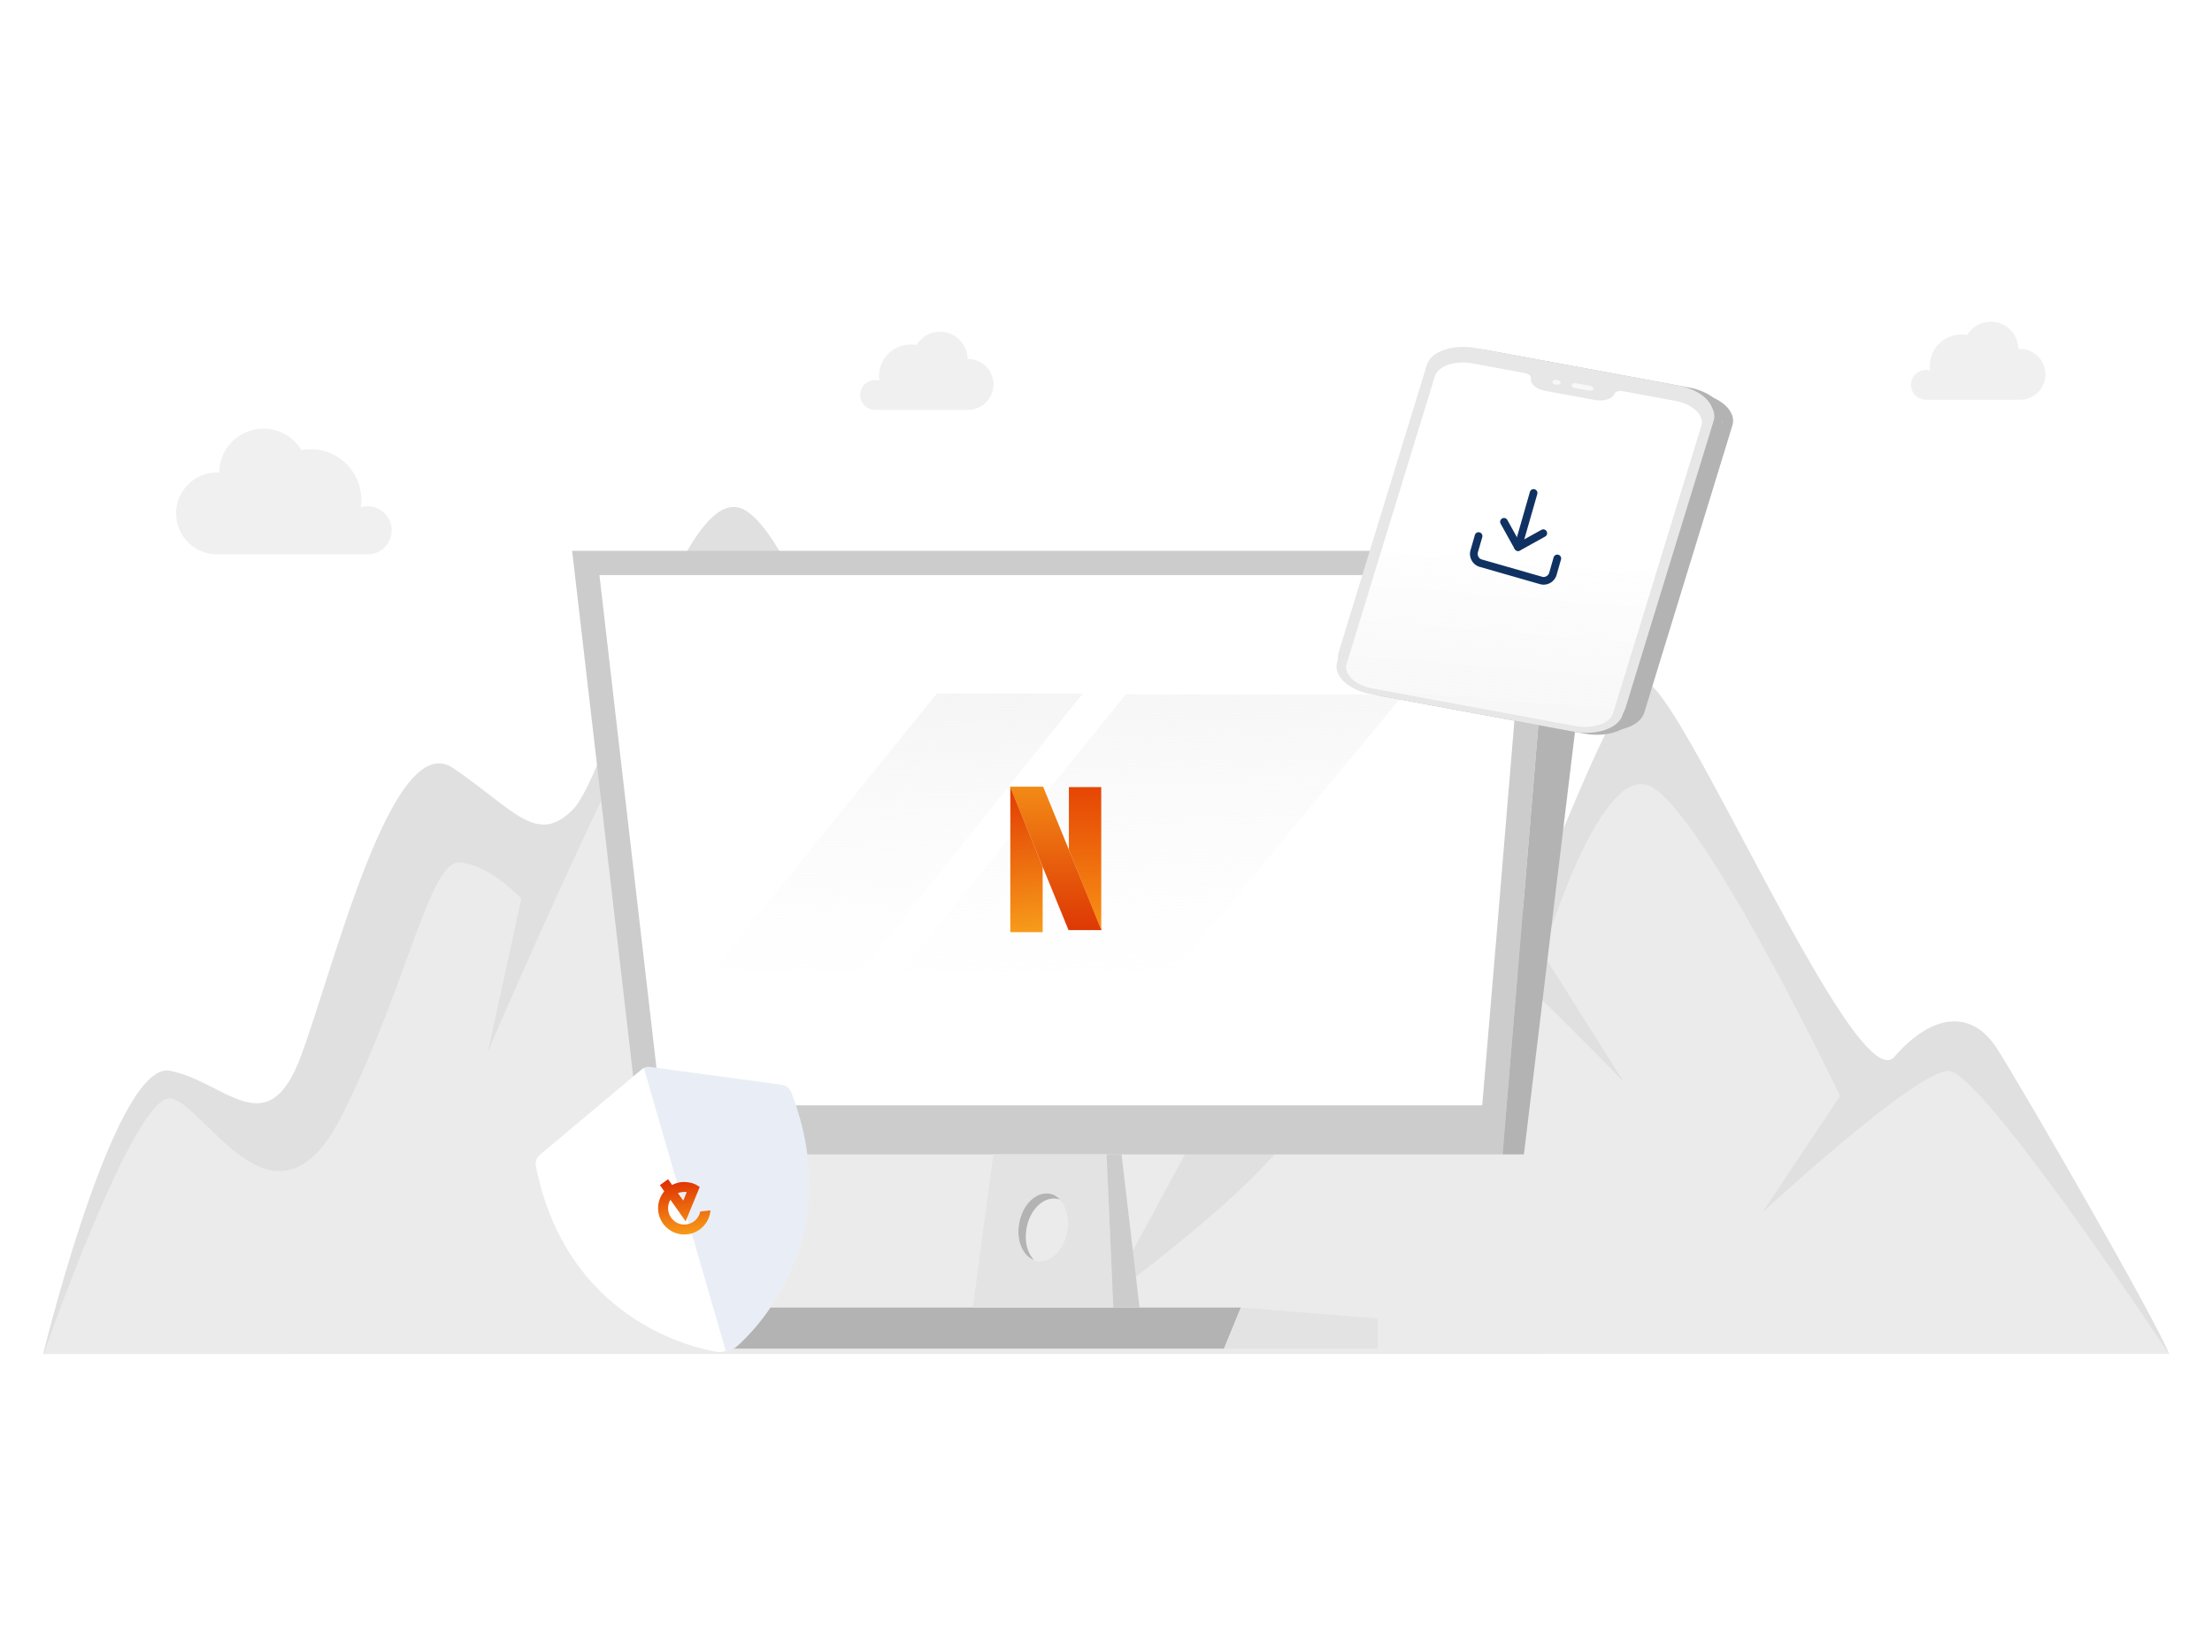<svg xmlns="http://www.w3.org/2000/svg" width="308" height="230" fill="none"><g clip-path="url(#a)"><path fill="#3E9AB7" d="m300.902 208.448.645-.036z"/><path fill="#F0F0F0" d="M54.54 73.83a3.335 3.335 0 0 0-4.296-3.195q.075-.51.074-1.026a7.065 7.065 0 0 0-8.348-6.948 6.171 6.171 0 0 0-11.449 3.13h-.102a5.693 5.693 0 0 0-5.9 5.69 5.695 5.695 0 0 0 5.9 5.692h20.917a3.335 3.335 0 0 0 3.203-3.342m65.234-18.838a2.074 2.074 0 0 1 2.676-1.986 4.4 4.4 0 0 1-.052-.637 4.4 4.4 0 0 1 5.204-4.325 3.845 3.845 0 0 1 4.294-1.714 3.84 3.84 0 0 1 2.83 3.657h.066a3.54 3.54 0 1 1 0 7.08h-13.002a2.073 2.073 0 0 1-2.016-2.075m146.313-1.406a2.074 2.074 0 0 1 2.668-1.986 4.4 4.4 0 0 1-.044-.638 4.396 4.396 0 0 1 4.397-4.397q.407-.003.807.073a3.836 3.836 0 0 1 4.294-1.714 3.84 3.84 0 0 1 2.83 3.656h.066a3.54 3.54 0 0 1 3.701 3.537 3.54 3.54 0 0 1-3.701 3.536h-13.003a2.067 2.067 0 0 1-2.015-2.067"/><path fill="#E0E0E0" d="M302 188.504c-1.334-3.936-20.669-37.438-23.937-42.51-3.482-5.409-8.891-5.028-14.3 1.158s-30.16-52.573-34.799-52.192c-4.64.381-13.926 29.772-17.011 31.707-3.086 1.935-9.279-10.826-13.142-11.984s-18.946 41.367-25.513 39.043-17.4-26.671-25.902-39.431-8.897.388-16.63 1.546-19.716-44.07-28.218-45.236-17.78 37.116-22.808 42.143-8.121 0-16.623-5.797-16.623 27.851-21.255 40.201-10.444 3.481-18.176 1.935C16.393 147.621 7.04 184.385 6 188.518z"/><path fill="#EBEBEB" d="M6.086 188.505s12.76-36.727 17.788-35.561 14.659 20.873 23.967 1.927 11.983-35.18 16.234-34.792c4.251.389 8.517 5.05 8.517 5.05l-4.64 21.255s26.29-61.47 32.088-63.032c5.797-1.56 38.654 62.644 38.654 62.644l-6.185-20.522s6.955-10.818 10.825-8.114c3.87 2.705 23.578 39.82 23.578 39.82l-12.753 23.578s20.874-15.076 26.283-23.966 15.853-31.318 19.716-30.153c3.862 1.165 25.909 23.967 25.909 23.967l-11.214-17.781s7.329-25.132 14.307-23.586c6.977 1.547 27.059 43.353 27.059 43.353l-10.825 16.234s21.255-19.716 25.902-19.716c4.646 0 30.702 39.395 30.702 39.395z"/><path fill="#CCC" d="M209.209 160.723H89.427l-9.763-84.024h136.564z"/><path fill="#fff" d="m83.465 80.071 2.784 24.074 5.763 49.756h114.372l1.921-22.741 2.745-33.013 1.49-18.076z"/><path fill="#B3B3B3" d="M216.229 76.7h6.117l-10.155 84.023h-2.98zM99.344 182.053h73.438l-2.353 5.724h-68.693z"/><path fill="#E3E3E3" d="m172.786 182.053 19.055 1.529v4.195h-21.407zm-37.329-.001h19.565l-.941-21.329h-15.762zm6.43-11.802c.471-2.587 2.392-4.391 4.235-4.038s2.98 2.705 2.47 5.332c-.471 2.588-2.392 4.392-4.235 4.039-1.842-.392-2.94-2.745-2.47-5.333"/><path fill="#CCC" d="M155.023 182.052h3.646l-2.509-21.329h-2.078z"/><path fill="#B3B3B3" d="M147.614 167.037c-.156-.039-.274-.117-.431-.117-1.843-.353-3.764 1.45-4.234 4.038-.353 1.804.078 3.49 1.019 4.47-1.607-.588-2.509-2.823-2.039-5.176.471-2.587 2.392-4.391 4.235-4.038.549.078 1.058.392 1.45.823"/><path fill="url(#b)" d="m99.293 135.077 31.155-38.507h20.311l-30.721 38.507z"/><path fill="url(#c)" d="m125.586 135.2 31.162-38.507h38.694L163.548 135.2z"/><path fill="#B3B3B3" d="m222.143 101.573-28.24-5.222c-3.179-.588-5.284-2.591-4.707-4.473l12.282-40.012c.578-1.884 3.623-2.934 6.799-2.346l28.243 5.222c3.179.588 5.284 2.592 4.707 4.474l-12.282 40.012c-.58 1.882-3.623 2.933-6.802 2.345"/><path fill="#E7E7E7" d="m220.674 101.3-28.244-5.222c-3.178-.588-5.284-2.591-4.706-4.474l12.282-40.012c.577-1.884 3.623-2.933 6.798-2.346l28.244 5.223c3.178.588 5.283 2.591 4.706 4.474l-12.282 40.012c-.577 1.882-3.62 2.933-6.798 2.345"/><path fill="url(#d)" d="m234.814 55.249-7.34-1.358c-.482-.089-.952.048-1.099.32l-.07.13c-.361.663-1.512.997-2.686.78l-6.98-1.291c-1.175-.217-2.006-.918-1.945-1.635l.012-.142c.026-.294-.314-.58-.796-.67l-7.34-1.357c-2.449-.453-4.794.356-5.24 1.808l-12.282 40.012c-.446 1.451 1.177 2.994 3.626 3.447l28.244 5.223c2.45.453 4.794-.356 5.24-1.808l12.282-40.012c.444-1.452-1.179-2.995-3.626-3.447"/><path fill="#fff" d="M218.831 52.762c-.057.184-.354.285-.664.227s-.515-.253-.459-.435c.057-.184.354-.285.664-.228.308.057.515.252.459.436m4.121.388-1.923-.355c-.311-.057-.608.046-.664.228-.057.184.147.378.458.435l1.923.356c.31.057.607-.046.664-.228.057-.184-.151-.378-.458-.435" opacity=".7"/><path fill="#B3B3B3" d="m220.811 100.788-28.241-5.222c-3.178-.588-5.283-2.591-4.706-4.474l12.282-40.011c.578-1.885 3.623-2.934 6.799-2.347l28.243 5.223c3.179.588 5.284 2.591 4.707 4.474l-12.282 40.012c-.58 1.882-3.623 2.933-6.802 2.345"/><path fill="#E7E7E7" d="m219.342 100.515-28.244-5.222c-3.178-.588-5.284-2.592-4.706-4.474l12.282-40.012c.577-1.884 3.623-2.933 6.798-2.346l28.244 5.223c3.178.588 5.283 2.591 4.706 4.473L226.14 98.17c-.577 1.883-3.62 2.934-6.798 2.346"/><path fill="url(#e)" d="m233.482 54.466-7.34-1.357c-.482-.089-.952.048-1.099.32l-.071.13c-.36.663-1.511.997-2.685.78l-6.98-1.291c-1.175-.218-2.006-.918-1.945-1.636l.012-.141c.026-.294-.314-.58-.796-.67l-7.34-1.357c-2.449-.453-4.794.356-5.24 1.807l-12.282 40.013c-.446 1.451 1.177 2.994 3.626 3.447l28.244 5.223c2.45.453 4.794-.356 5.24-1.808l12.282-40.012c.444-1.452-1.179-2.995-3.626-3.448"/><path fill="#B3B3B3" d="m220.608 102.144-28.241-5.223c-3.178-.587-5.283-2.59-4.706-4.473l12.282-40.012c.578-1.884 3.623-2.933 6.799-2.346l28.243 5.223c3.178.587 5.284 2.591 4.707 4.473L227.41 99.798c-.581 1.882-3.623 2.933-6.802 2.346"/><path fill="#E7E7E7" d="m219.138 101.872-28.243-5.223c-3.179-.588-5.284-2.591-4.707-4.474l12.282-40.011c.578-1.885 3.623-2.934 6.799-2.346l28.244 5.222c3.178.588 5.283 2.592 4.706 4.474l-12.282 40.012c-.577 1.882-3.62 2.933-6.799 2.346"/><path fill="#E7E7E7" d="m219.536 100.92-28.244-5.222c-3.178-.588-5.284-2.591-4.706-4.473l12.279-39.998c.578-1.883 3.623-2.932 6.798-2.345l28.244 5.223c3.178.588 5.284 2.59 4.707 4.472l-12.28 39.999c-.577 1.881-3.62 2.932-6.798 2.344"/><path fill="url(#f)" d="m233.271 55.819-7.34-1.357c-.482-.09-.952.048-1.099.319l-.07.13c-.361.663-1.511.997-2.686.78l-6.98-1.29c-1.175-.218-2.006-.918-1.945-1.636l.012-.142c.026-.294-.314-.58-.796-.67l-7.34-1.357c-2.449-.453-4.794.356-5.24 1.808l-12.282 40.012c-.446 1.452 1.177 2.995 3.626 3.448l28.244 5.222c2.45.453 4.794-.356 5.24-1.808l12.283-40.011c.443-1.453-1.18-2.996-3.627-3.448"/><path fill="#fff" d="M217.291 53.333c-.056.184-.353.285-.664.228-.31-.058-.514-.253-.458-.436.057-.184.354-.285.664-.227.308.056.515.251.458.435m4.121.389-1.923-.356c-.31-.057-.607.046-.664.228-.056.184.148.378.459.435l1.923.356c.31.058.607-.045.664-.228.057-.184-.151-.378-.459-.435" opacity=".7"/><path fill="url(#g)" d="M140.676 109.529v20.256h4.505v-9.075z"/><path fill="url(#h)" d="m148.78 129.498-8.155-19.969h4.62l8.155 19.969z"/><path fill="url(#i)" d="M148.832 118.317v-8.73h4.505v19.911z"/><g filter="url(#j)"><path fill="#fff" d="m108.647 152.407-18.293-2.476-14.145 11.865c4.414 22.388 24.026 24.602 24.026 24.602l1.241-.36c.001.003 15.399-12.343 7.171-33.631"/><path fill="#fff" d="m101.935 187.6-1.242.36a1.7 1.7 0 0 1-.634.054c-.21-.023-20.847-2.615-25.437-25.902a1.62 1.62 0 0 1 .549-1.558l14.142-11.864a1.62 1.62 0 0 1 1.261-.365l18.293 2.476a1.62 1.62 0 0 1 1.296 1.023c8.558 22.14-7.504 35.354-7.669 35.485a1.6 1.6 0 0 1-.559.291m-1.815-2.855.58-.168c1.876-1.633 13.292-12.53 6.771-30.687l-16.62-2.251-12.847 10.78c4.188 18.832 19.657 21.947 22.116 22.326"/><path fill="#2257A6" d="M110.165 151.821a1.62 1.62 0 0 0-1.296-1.023l-18.293-2.476c-.32-.044-.64.013-.925.152l11.399 39.379.883-.255a1.7 1.7 0 0 0 .566-.293c.161-.131 16.224-13.345 7.666-35.484" opacity=".1"/></g><path fill="url(#k)" d="M97.497 168.701a2.23 2.23 0 0 1-.814 1.314 2.28 2.28 0 0 1-1.563.476 2.2 2.2 0 0 1-1.475-.711 2.27 2.27 0 0 1-.618-1.523 2.4 2.4 0 0 1 .321-1.213l2.122 3.005c.65-1.593 1.313-3.188 1.962-4.782-.082-.065-.177-.114-.273-.177-.016-.013-.016-.013-.03-.012-.064-.037-.144-.087-.222-.123-.015.001-.017-.013-.031-.012-.017-.013-.048-.024-.064-.037-.078-.036-.156-.072-.233-.093-.016-.013-.03-.011-.047-.024-.093-.034-.186-.068-.277-.088-.015.002-.031-.011-.06-.008-.015.002-.031-.011-.046-.009a4 4 0 0 0-1.271-.094 3.7 3.7 0 0 0-1.29.4l-.565-.799-1.138.815.603.869a3.62 3.62 0 0 0-.85 2.421 3.6 3.6 0 0 0 1.005 2.448 3.6 3.6 0 0 0 2.383 1.128c.911.06 1.8-.205 2.521-.778a3.66 3.66 0 0 0 1.341-2.284c.02-.091.023-.196.042-.287l-1.435.163zm-2.462-2.729c.19-.021.399-.015.594.007-.163.391-.324.797-.487 1.188l-.742-1.048c.2-.067.416-.122.635-.147"/><path fill="#103262" d="m204.779 76.524.59-2.058a.536.536 0 0 1 1.029.295l-.59 2.058a.83.83 0 0 0 .44 1.055l8.556 2.453a.83.83 0 0 0 .931-.661l.591-2.058a.535.535 0 1 1 1.029.295l-.59 2.058a1.9 1.9 0 0 1-.851 1.167 1.88 1.88 0 0 1-1.426.222l-8.514-2.441a1.88 1.88 0 0 1-1.195-2.385"/><path fill="#103262" d="M208.902 72.508a.54.54 0 0 1 .256-.32.533.533 0 0 1 .727.209l1.698 3.063 3.063-1.698a.537.537 0 0 1 .76.615.54.54 0 0 1-.241.32l-3.531 1.958a.536.536 0 0 1-.727-.209l-1.958-3.53a.54.54 0 0 1-.047-.408"/><path fill="#103262" d="m210.859 76.04 2.164-7.547a.53.53 0 0 1 .662-.367.536.536 0 0 1 .367.662l-2.164 7.547a.536.536 0 0 1-1.029-.295"/></g><defs><linearGradient id="b" x1="137.727" x2="139.086" y1="36.121" y2="146.41" gradientUnits="userSpaceOnUse"><stop offset=".152" stop-color="#DFDBDB"/><stop offset="1" stop-color="#fff" stop-opacity="0"/></linearGradient><linearGradient id="c" x1="160.568" x2="165.393" y1="17.606" y2="146.532" gradientUnits="userSpaceOnUse"><stop offset=".152" stop-color="#D6D6D6"/><stop offset="1" stop-color="#fff" stop-opacity="0"/></linearGradient><linearGradient id="d" x1="190.342" x2="177.142" y1="28.732" y2="188.61" gradientUnits="userSpaceOnUse"><stop offset=".279" stop-color="#fff"/><stop offset="1" stop-color="#EEE" stop-opacity="0"/></linearGradient><linearGradient id="e" x1="189.01" x2="175.81" y1="27.95" y2="187.828" gradientUnits="userSpaceOnUse"><stop offset=".279" stop-color="#fff"/><stop offset="1" stop-color="#EEE" stop-opacity="0"/></linearGradient><linearGradient id="f" x1="188.799" x2="175.6" y1="29.303" y2="189.181" gradientUnits="userSpaceOnUse"><stop offset=".279" stop-color="#fff"/><stop offset="1" stop-color="#EEE" stop-opacity="0"/></linearGradient><linearGradient id="g" x1="140.676" x2="142.928" y1="107.573" y2="129.785" gradientUnits="userSpaceOnUse"><stop stop-color="#DF3100"/><stop offset="1" stop-color="#F79B1A"/></linearGradient><linearGradient id="h" x1="147.013" x2="147.021" y1="109.529" y2="133.23" gradientUnits="userSpaceOnUse"><stop stop-color="#F38A16"/><stop offset="1" stop-color="#D92901"/></linearGradient><linearGradient id="i" x1="151.085" x2="151.085" y1="105.041" y2="129.498" gradientUnits="userSpaceOnUse"><stop stop-color="#E13400"/><stop offset="1" stop-color="#F89216"/></linearGradient><linearGradient id="k" x1="94.771" x2="95.668" y1="163.992" y2="171.861" gradientUnits="userSpaceOnUse"><stop stop-color="#DD2E01"/><stop offset="1" stop-color="#F89A19"/></linearGradient><clipPath id="a"><path fill="#fff" d="M0 0h308v230H0z"/></clipPath><filter id="j" width="44.529" height="46.159" x="71.368" y="145.325" color-interpolation-filters="sRGB" filterUnits="userSpaceOnUse"><feFlood flood-opacity="0" result="BackgroundImageFix"/><feColorMatrix in="SourceAlpha" result="hardAlpha" values="0 0 0 0 0 0 0 0 0 0 0 0 0 0 0 0 0 0 127 0"/><feOffset dy=".239"/><feGaussianBlur stdDeviation="1.611"/><feComposite in2="hardAlpha" operator="out"/><feColorMatrix values="0 0 0 0 0 0 0 0 0 0 0 0 0 0 0 0 0 0 0.25 0"/><feBlend in2="BackgroundImageFix" result="effect1_dropShadow_254_4563"/><feBlend in="SourceGraphic" in2="effect1_dropShadow_254_4563" result="shape"/></filter></defs></svg>